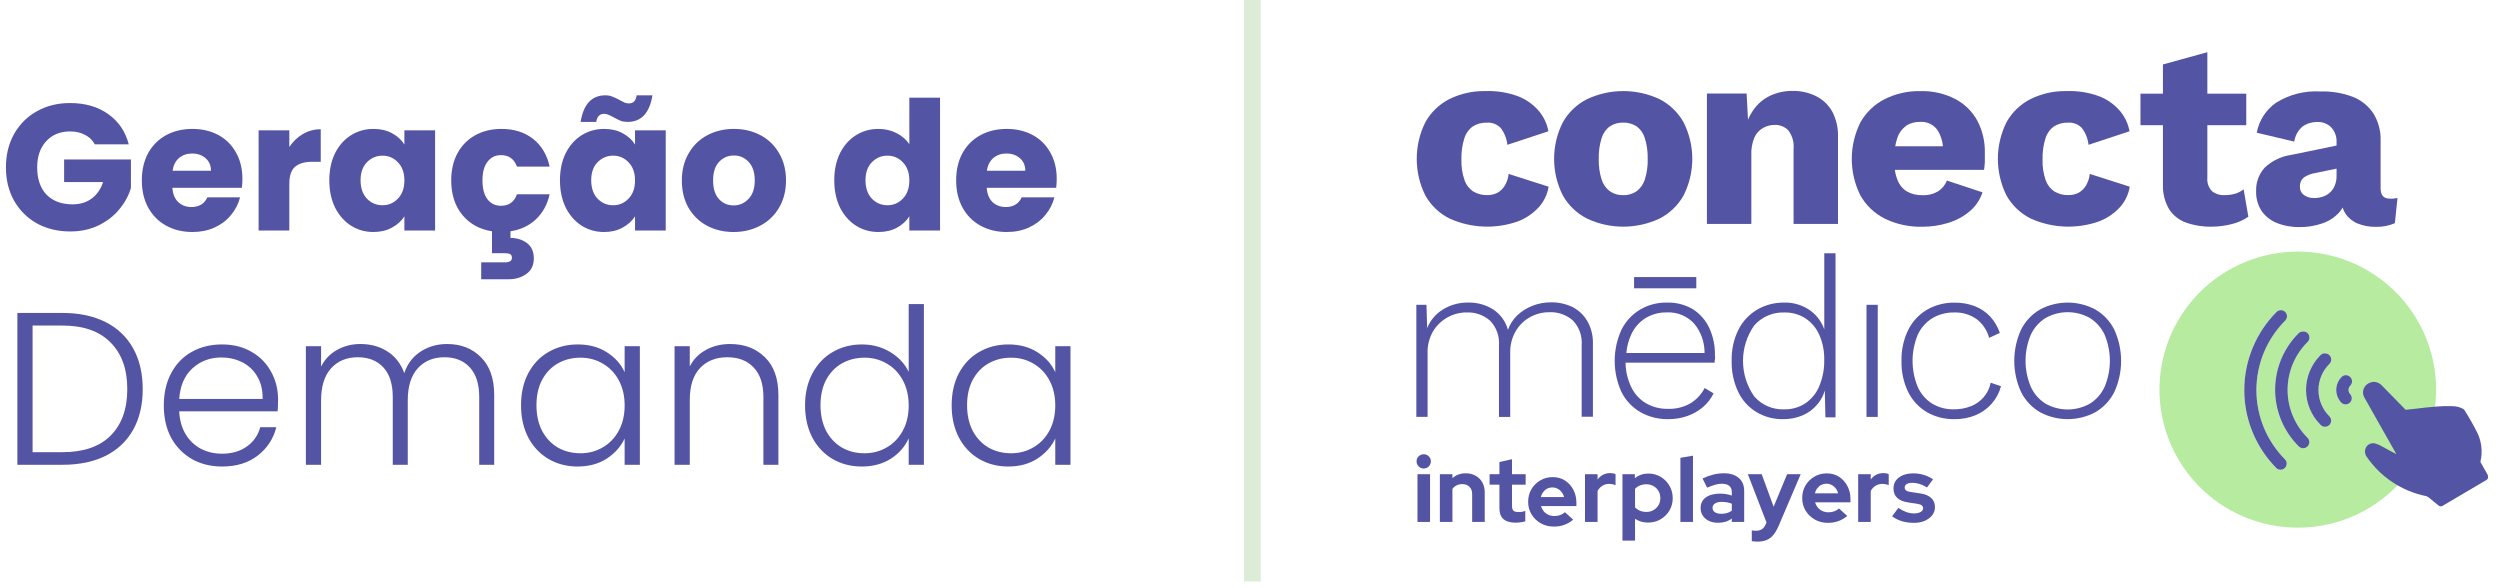 <svg xmlns="http://www.w3.org/2000/svg" width="187" height="44" viewBox="0 0 187 44" fill="none"><path d="M93.675 0C93.675 8.453 93.675 32.517 93.675 43.492" stroke="#DDECD7" stroke-width="1.255"></path><path d="M106.027 39.04V35.47H106.967V39.04H106.027ZM106.494 35.045C106.347 35.045 106.221 34.993 106.116 34.888C106.011 34.783 105.958 34.657 105.958 34.511C105.958 34.36 106.011 34.235 106.116 34.134C106.221 34.029 106.347 33.977 106.494 33.977C106.644 33.977 106.77 34.029 106.871 34.134C106.976 34.235 107.029 34.36 107.029 34.511C107.029 34.657 106.976 34.783 106.871 34.888C106.77 34.993 106.644 35.045 106.494 35.045Z" fill="#5454A4"></path><path d="M107.702 39.041V35.471H108.642V35.766C108.912 35.523 109.246 35.402 109.644 35.402C109.923 35.402 110.168 35.464 110.378 35.587C110.593 35.706 110.76 35.873 110.879 36.088C110.998 36.298 111.058 36.544 111.058 36.828V39.041H110.118V36.965C110.118 36.732 110.051 36.549 109.919 36.416C109.786 36.279 109.605 36.211 109.377 36.211C109.216 36.211 109.075 36.243 108.951 36.307C108.828 36.366 108.725 36.453 108.642 36.567V39.041H107.702Z" fill="#5454A4"></path><path d="M113.364 39.096C112.966 39.096 112.664 39.007 112.459 38.829C112.257 38.647 112.157 38.382 112.157 38.034V36.253H111.422V35.471H112.157V34.56L113.097 34.348V35.471H114.119V36.253H113.097V37.842C113.097 38.007 113.133 38.126 113.207 38.199C113.28 38.267 113.408 38.302 113.591 38.302C113.682 38.302 113.765 38.297 113.838 38.288C113.916 38.274 114 38.251 114.092 38.219V38.994C113.996 39.026 113.877 39.051 113.735 39.069C113.593 39.087 113.47 39.096 113.364 39.096Z" fill="#5454A4"></path><path d="M116.22 39.388C115.863 39.388 115.539 39.306 115.246 39.141C114.958 38.977 114.729 38.755 114.56 38.477C114.39 38.198 114.306 37.885 114.306 37.538C114.306 37.191 114.386 36.877 114.546 36.599C114.711 36.32 114.932 36.099 115.211 35.934C115.491 35.77 115.802 35.688 116.145 35.688C116.488 35.688 116.792 35.772 117.057 35.941C117.323 36.11 117.531 36.339 117.682 36.626C117.837 36.914 117.915 37.241 117.915 37.606V37.853H115.266C115.308 37.995 115.374 38.122 115.465 38.237C115.561 38.351 115.678 38.44 115.815 38.504C115.957 38.568 116.108 38.6 116.268 38.6C116.428 38.6 116.575 38.575 116.707 38.525C116.845 38.474 116.961 38.403 117.057 38.312L117.675 38.874C117.455 39.052 117.229 39.182 116.996 39.264C116.767 39.347 116.508 39.388 116.22 39.388ZM115.253 37.181H116.989C116.957 37.04 116.897 36.916 116.81 36.811C116.728 36.702 116.627 36.617 116.508 36.558C116.394 36.494 116.266 36.462 116.124 36.462C115.978 36.462 115.845 36.492 115.726 36.551C115.612 36.61 115.513 36.695 115.431 36.804C115.349 36.91 115.289 37.035 115.253 37.181Z" fill="#5454A4"></path><path d="M118.558 39.039V35.469H119.498V35.866C119.613 35.711 119.75 35.592 119.91 35.51C120.07 35.428 120.251 35.387 120.452 35.387C120.626 35.391 120.757 35.419 120.843 35.469V36.291C120.775 36.259 120.699 36.236 120.617 36.223C120.535 36.205 120.45 36.195 120.363 36.195C120.18 36.195 120.013 36.241 119.862 36.332C119.711 36.424 119.59 36.554 119.498 36.723V39.039H118.558Z" fill="#5454A4"></path><path d="M121.36 40.438V35.47H122.286V35.764C122.579 35.536 122.917 35.422 123.302 35.422C123.64 35.422 123.947 35.504 124.221 35.669C124.496 35.833 124.713 36.055 124.873 36.333C125.038 36.607 125.12 36.916 125.12 37.258C125.12 37.601 125.038 37.912 124.873 38.19C124.708 38.465 124.486 38.684 124.207 38.848C123.928 39.008 123.617 39.088 123.274 39.088C123.096 39.088 122.924 39.065 122.759 39.02C122.595 38.969 122.442 38.898 122.3 38.807V40.438H121.36ZM123.151 38.293C123.347 38.293 123.523 38.247 123.679 38.156C123.839 38.065 123.965 37.941 124.056 37.786C124.148 37.631 124.194 37.455 124.194 37.258C124.194 37.062 124.148 36.886 124.056 36.731C123.965 36.571 123.839 36.447 123.679 36.361C123.523 36.269 123.347 36.224 123.151 36.224C122.977 36.224 122.817 36.253 122.67 36.313C122.528 36.368 122.405 36.452 122.3 36.566V37.957C122.4 38.058 122.524 38.14 122.67 38.204C122.821 38.263 122.981 38.293 123.151 38.293Z" fill="#5454A4"></path><path d="M125.695 39.04V34.243L126.635 34.086V39.04H125.695Z" fill="#5454A4"></path><path d="M128.51 39.103C128.253 39.103 128.027 39.057 127.83 38.966C127.634 38.87 127.48 38.74 127.37 38.575C127.261 38.41 127.206 38.221 127.206 38.006C127.206 37.664 127.334 37.399 127.59 37.211C127.851 37.02 128.208 36.924 128.661 36.924C128.972 36.924 129.264 36.972 129.539 37.068V36.807C129.539 36.602 129.475 36.446 129.347 36.341C129.219 36.236 129.031 36.184 128.784 36.184C128.633 36.184 128.471 36.209 128.297 36.259C128.123 36.305 127.922 36.378 127.693 36.478L127.35 35.786C127.634 35.658 127.903 35.562 128.16 35.498C128.42 35.434 128.681 35.402 128.942 35.402C129.422 35.402 129.795 35.519 130.06 35.752C130.33 35.98 130.465 36.305 130.465 36.725V39.041H129.539V38.787C129.393 38.897 129.235 38.977 129.065 39.028C128.896 39.078 128.711 39.103 128.51 39.103ZM128.098 37.986C128.098 38.123 128.157 38.232 128.276 38.315C128.395 38.392 128.553 38.431 128.75 38.431C128.905 38.431 129.049 38.413 129.182 38.376C129.315 38.335 129.434 38.276 129.539 38.198V37.677C129.425 37.632 129.306 37.597 129.182 37.575C129.059 37.552 128.926 37.54 128.784 37.54C128.569 37.54 128.4 37.581 128.276 37.664C128.157 37.741 128.098 37.849 128.098 37.986Z" fill="#5454A4"></path><path d="M131.46 40.514C131.377 40.514 131.297 40.51 131.22 40.5C131.146 40.496 131.085 40.489 131.034 40.48V39.671C131.126 39.69 131.236 39.699 131.364 39.699C131.707 39.699 131.945 39.537 132.077 39.212L132.132 39.075L130.739 35.471H131.775L132.668 37.903L133.676 35.471H134.692L133.045 39.329C132.921 39.617 132.786 39.847 132.64 40.021C132.494 40.194 132.324 40.32 132.132 40.398C131.945 40.475 131.721 40.514 131.46 40.514Z" fill="#5454A4"></path><path d="M136.72 39.109C136.363 39.109 136.038 39.026 135.745 38.862C135.457 38.697 135.228 38.476 135.059 38.197C134.89 37.919 134.805 37.606 134.805 37.258C134.805 36.911 134.885 36.598 135.045 36.32C135.21 36.041 135.432 35.819 135.711 35.655C135.99 35.49 136.301 35.408 136.644 35.408C136.987 35.408 137.292 35.493 137.557 35.662C137.822 35.831 138.03 36.059 138.181 36.347C138.337 36.635 138.415 36.961 138.415 37.327V37.574H135.766C135.807 37.715 135.873 37.843 135.965 37.957C136.061 38.072 136.178 38.161 136.315 38.225C136.457 38.288 136.608 38.32 136.768 38.32C136.928 38.32 137.074 38.295 137.207 38.245C137.344 38.195 137.461 38.124 137.557 38.033L138.174 38.594C137.955 38.773 137.728 38.903 137.495 38.985C137.266 39.067 137.008 39.109 136.72 39.109ZM135.752 36.902H137.488C137.456 36.76 137.397 36.637 137.31 36.532C137.228 36.422 137.127 36.338 137.008 36.279C136.894 36.215 136.765 36.182 136.624 36.182C136.477 36.182 136.345 36.212 136.226 36.272C136.111 36.331 136.013 36.416 135.931 36.525C135.848 36.63 135.789 36.756 135.752 36.902Z" fill="#5454A4"></path><path d="M138.991 39.039V35.469H139.931V35.866C140.045 35.711 140.182 35.592 140.343 35.51C140.503 35.428 140.683 35.387 140.885 35.387C141.059 35.391 141.189 35.419 141.276 35.469V36.291C141.207 36.259 141.132 36.236 141.049 36.223C140.967 36.205 140.882 36.195 140.795 36.195C140.612 36.195 140.446 36.241 140.295 36.332C140.144 36.424 140.022 36.554 139.931 36.723V39.039H138.991Z" fill="#5454A4"></path><path d="M143.17 39.109C142.841 39.109 142.537 39.067 142.257 38.985C141.978 38.898 141.736 38.775 141.53 38.615L141.997 37.992C142.203 38.129 142.399 38.231 142.587 38.3C142.779 38.368 142.969 38.403 143.157 38.403C143.367 38.403 143.534 38.368 143.657 38.3C143.785 38.227 143.85 38.133 143.85 38.019C143.85 37.928 143.813 37.855 143.74 37.8C143.671 37.745 143.559 37.706 143.403 37.683L142.717 37.58C142.361 37.526 142.09 37.411 141.907 37.238C141.724 37.06 141.633 36.827 141.633 36.539C141.633 36.306 141.692 36.107 141.812 35.943C141.935 35.774 142.107 35.644 142.326 35.552C142.55 35.456 142.816 35.408 143.122 35.408C143.383 35.408 143.637 35.445 143.884 35.518C144.136 35.591 144.371 35.703 144.59 35.854L144.138 36.464C143.941 36.34 143.753 36.251 143.575 36.196C143.397 36.141 143.216 36.114 143.033 36.114C142.864 36.114 142.726 36.146 142.621 36.21C142.52 36.274 142.47 36.358 142.47 36.464C142.47 36.559 142.507 36.635 142.58 36.69C142.653 36.745 142.779 36.783 142.957 36.806L143.643 36.909C143.996 36.959 144.266 37.073 144.453 37.252C144.641 37.425 144.735 37.651 144.735 37.93C144.735 38.158 144.666 38.362 144.529 38.54C144.392 38.714 144.206 38.853 143.973 38.958C143.74 39.059 143.472 39.109 143.17 39.109Z" fill="#5454A4"></path><path d="M171.876 39.468C169.488 39.47 167.174 38.647 165.325 37.139C163.476 35.631 162.207 33.53 161.733 31.194C161.26 28.858 161.611 26.43 162.727 24.322C163.843 22.215 165.655 20.558 167.855 19.633C170.383 18.568 173.23 18.549 175.771 19.58C178.313 20.611 180.34 22.607 181.407 25.13C182.473 27.653 182.493 30.496 181.46 33.033C180.428 35.571 178.428 37.594 175.901 38.659C174.628 39.197 173.258 39.472 171.876 39.468ZM170.609 23.199C170.489 23.2 170.374 23.247 170.289 23.331C168.741 24.886 167.872 26.989 167.872 29.18C167.872 31.372 168.741 33.475 170.289 35.03C170.377 35.103 170.49 35.142 170.605 35.136C170.72 35.131 170.829 35.084 170.911 35.002C170.992 34.921 171.04 34.812 171.045 34.697C171.05 34.582 171.012 34.469 170.938 34.381C170.253 33.698 169.71 32.887 169.34 31.994C168.969 31.102 168.779 30.145 168.779 29.178C168.779 28.212 168.969 27.255 169.34 26.363C169.71 25.47 170.253 24.659 170.938 23.976C171.001 23.911 171.043 23.829 171.06 23.74C171.077 23.652 171.067 23.56 171.032 23.477C170.997 23.394 170.938 23.323 170.863 23.273C170.788 23.223 170.7 23.2 170.609 23.199ZM172.249 24.8C172.131 24.8 172.017 24.846 171.932 24.928C171.376 25.483 170.935 26.141 170.634 26.866C170.333 27.591 170.178 28.368 170.178 29.152C170.178 29.937 170.333 30.714 170.634 31.439C170.935 32.164 171.376 32.822 171.932 33.377C171.973 33.423 172.024 33.46 172.08 33.486C172.136 33.513 172.196 33.528 172.258 33.53C172.32 33.532 172.382 33.522 172.439 33.5C172.497 33.478 172.55 33.445 172.595 33.402C172.64 33.36 172.675 33.308 172.699 33.252C172.724 33.195 172.737 33.134 172.737 33.072C172.737 33.01 172.725 32.949 172.701 32.892C172.677 32.835 172.642 32.783 172.598 32.74C172.127 32.271 171.754 31.713 171.499 31.1C171.244 30.486 171.113 29.829 171.113 29.164C171.113 28.5 171.244 27.843 171.499 27.229C171.754 26.615 172.127 26.058 172.598 25.588C172.667 25.526 172.715 25.443 172.736 25.352C172.757 25.261 172.75 25.166 172.716 25.079C172.682 24.992 172.622 24.918 172.544 24.866C172.466 24.814 172.375 24.787 172.281 24.788L172.249 24.8ZM173.872 26.429C173.757 26.435 173.648 26.485 173.568 26.569C172.878 27.26 172.491 28.195 172.491 29.17C172.491 30.146 172.878 31.081 173.568 31.772C173.609 31.818 173.66 31.855 173.716 31.881C173.772 31.907 173.833 31.922 173.895 31.924C173.957 31.926 174.019 31.916 174.077 31.893C174.134 31.871 174.187 31.838 174.232 31.794C174.276 31.751 174.311 31.7 174.335 31.643C174.359 31.586 174.372 31.524 174.371 31.462C174.371 31.401 174.359 31.339 174.334 31.282C174.31 31.226 174.274 31.174 174.229 31.131C173.713 30.614 173.423 29.913 173.423 29.182C173.423 28.452 173.713 27.751 174.229 27.233C174.299 27.17 174.347 27.087 174.368 26.996C174.389 26.905 174.382 26.809 174.347 26.722C174.312 26.635 174.251 26.561 174.173 26.509C174.095 26.457 174.002 26.431 173.908 26.433L173.872 26.429ZM175.476 28.062C175.356 28.062 175.241 28.11 175.155 28.194C175.027 28.322 174.925 28.474 174.856 28.641C174.786 28.808 174.75 28.987 174.75 29.168C174.75 29.349 174.786 29.529 174.856 29.696C174.925 29.863 175.027 30.015 175.155 30.143C175.244 30.217 175.356 30.255 175.471 30.25C175.587 30.245 175.696 30.197 175.777 30.116C175.858 30.034 175.907 29.925 175.912 29.81C175.917 29.695 175.878 29.583 175.805 29.495C175.762 29.452 175.727 29.402 175.704 29.346C175.681 29.29 175.669 29.231 175.669 29.17C175.669 29.11 175.681 29.05 175.704 28.995C175.727 28.939 175.762 28.889 175.805 28.846C175.867 28.781 175.91 28.7 175.926 28.611C175.943 28.522 175.934 28.431 175.898 28.348C175.863 28.265 175.805 28.194 175.73 28.143C175.654 28.093 175.566 28.062 175.476 28.062Z" fill="#B6EBA0"></path><path d="M170.61 23.199C170.489 23.2 170.374 23.247 170.289 23.331C168.741 24.886 167.872 26.989 167.872 29.18C167.872 31.372 168.741 33.475 170.289 35.03C170.377 35.103 170.49 35.142 170.605 35.136C170.72 35.131 170.829 35.084 170.911 35.002C170.992 34.921 171.04 34.812 171.045 34.697C171.05 34.582 171.012 34.469 170.938 34.381C170.254 33.698 169.71 32.887 169.34 31.994C168.97 31.102 168.779 30.145 168.779 29.178C168.779 28.212 168.97 27.255 169.34 26.363C169.71 25.47 170.254 24.659 170.938 23.976C171.001 23.911 171.043 23.829 171.06 23.74C171.077 23.652 171.067 23.56 171.032 23.477C170.997 23.394 170.938 23.323 170.863 23.273C170.788 23.223 170.7 23.2 170.61 23.199Z" fill="#5454A4"></path><path d="M172.249 24.799C172.131 24.799 172.017 24.845 171.932 24.927C171.376 25.482 170.935 26.14 170.634 26.865C170.334 27.59 170.178 28.367 170.178 29.151C170.178 29.936 170.334 30.713 170.634 31.438C170.935 32.163 171.376 32.821 171.932 33.376C171.974 33.422 172.024 33.459 172.08 33.485C172.136 33.512 172.196 33.527 172.258 33.529C172.32 33.531 172.382 33.521 172.439 33.499C172.497 33.477 172.55 33.444 172.595 33.401C172.64 33.359 172.675 33.307 172.7 33.251C172.724 33.194 172.737 33.133 172.737 33.071C172.737 33.009 172.725 32.948 172.701 32.891C172.677 32.834 172.642 32.782 172.598 32.739C172.127 32.27 171.754 31.713 171.499 31.099C171.244 30.485 171.113 29.828 171.113 29.163C171.113 28.499 171.244 27.842 171.499 27.228C171.754 26.614 172.127 26.057 172.598 25.588C172.667 25.525 172.715 25.442 172.736 25.351C172.757 25.26 172.751 25.165 172.716 25.078C172.682 24.991 172.622 24.917 172.544 24.865C172.466 24.813 172.375 24.786 172.281 24.787L172.249 24.799Z" fill="#5454A4"></path><path d="M173.873 26.428C173.757 26.434 173.648 26.484 173.568 26.568C172.878 27.259 172.491 28.194 172.491 29.169C172.491 30.144 172.878 31.08 173.568 31.771C173.609 31.817 173.66 31.854 173.716 31.88C173.772 31.906 173.833 31.921 173.895 31.923C173.957 31.925 174.019 31.915 174.077 31.892C174.134 31.87 174.187 31.836 174.232 31.793C174.276 31.75 174.311 31.699 174.335 31.642C174.36 31.584 174.372 31.523 174.372 31.461C174.372 31.399 174.359 31.338 174.334 31.281C174.31 31.224 174.274 31.173 174.229 31.13C173.713 30.613 173.423 29.912 173.423 29.181C173.423 28.451 173.713 27.75 174.229 27.232C174.299 27.169 174.347 27.086 174.368 26.995C174.389 26.904 174.382 26.808 174.347 26.721C174.312 26.634 174.251 26.56 174.173 26.508C174.095 26.456 174.003 26.43 173.908 26.432L173.873 26.428Z" fill="#5454A4"></path><path d="M175.476 28.061C175.356 28.061 175.241 28.108 175.155 28.193C175.027 28.32 174.925 28.472 174.856 28.64C174.786 28.807 174.75 28.986 174.75 29.167C174.75 29.348 174.786 29.527 174.856 29.695C174.925 29.862 175.027 30.014 175.155 30.142C175.244 30.215 175.356 30.254 175.472 30.248C175.587 30.244 175.696 30.195 175.777 30.114C175.858 30.033 175.907 29.924 175.912 29.809C175.917 29.694 175.878 29.581 175.805 29.493C175.762 29.451 175.728 29.4 175.704 29.345C175.681 29.289 175.669 29.229 175.669 29.169C175.669 29.109 175.681 29.049 175.704 28.994C175.728 28.938 175.762 28.887 175.805 28.845C175.867 28.78 175.91 28.698 175.926 28.61C175.943 28.521 175.934 28.43 175.898 28.346C175.863 28.263 175.805 28.192 175.73 28.142C175.654 28.092 175.566 28.061 175.476 28.061Z" fill="#5454A4"></path><path d="M186.098 35.552L185.533 34.548C185.737 33.717 185.603 32.839 185.16 32.106V32.083C185.12 32.01 184.992 31.774 184.848 31.522C184.703 31.27 184.495 30.91 184.339 30.674C184.322 30.646 184.3 30.622 184.275 30.602C184.014 30.451 183.717 30.375 183.417 30.381C183.025 30.365 182.633 30.375 182.242 30.41C181.741 30.446 181.212 30.51 180.743 30.566L179.941 30.654L178.177 28.849C178.101 28.762 178.007 28.691 177.902 28.642C177.797 28.592 177.684 28.564 177.568 28.561C177.397 28.569 177.232 28.625 177.091 28.721C176.927 28.83 176.812 28.999 176.77 29.192C176.728 29.384 176.763 29.586 176.866 29.753L179.232 33.94V33.964L178.185 33.399C178.025 33.305 177.854 33.229 177.676 33.175C177.594 33.151 177.507 33.145 177.422 33.158C177.337 33.17 177.255 33.2 177.183 33.246C177.11 33.293 177.049 33.354 177.002 33.426C176.955 33.497 176.924 33.578 176.91 33.663C176.884 33.811 176.91 33.964 176.982 34.096C177.501 34.873 178.168 35.539 178.945 36.058C179.723 36.577 180.595 36.937 181.512 37.117L181.665 37.209L182.414 37.822C182.459 37.858 182.513 37.878 182.571 37.878C182.61 37.877 182.648 37.868 182.683 37.849L182.723 37.825L185.982 35.904C186.011 35.889 186.036 35.867 186.057 35.842C186.077 35.816 186.092 35.786 186.101 35.755C186.11 35.723 186.113 35.69 186.109 35.657C186.105 35.624 186.094 35.593 186.078 35.564L186.098 35.552Z" fill="#5454A4"></path><path d="M112.565 13.873C112.434 14.094 112.249 14.279 112.027 14.409C111.781 14.539 111.504 14.603 111.226 14.593C110.87 14.602 110.518 14.51 110.211 14.329C109.901 14.125 109.667 13.824 109.546 13.473C109.374 12.975 109.295 12.45 109.314 11.924C109.299 11.393 109.372 10.863 109.53 10.355C109.638 9.995 109.86 9.681 110.163 9.459C110.475 9.261 110.84 9.162 111.21 9.175C111.403 9.16 111.597 9.188 111.778 9.257C111.959 9.326 112.122 9.435 112.256 9.575C112.532 9.941 112.704 10.376 112.753 10.831L115.82 9.819C115.721 9.27 115.482 8.756 115.126 8.326C114.712 7.833 114.182 7.451 113.583 7.213C112.793 6.917 111.952 6.781 111.109 6.813C110.18 6.794 109.259 6.997 108.424 7.406C107.66 7.791 107.03 8.396 106.616 9.143C106.192 9.994 105.972 10.931 105.972 11.882C105.972 12.832 106.192 13.77 106.616 14.621C107.037 15.373 107.677 15.979 108.452 16.358C110.056 17.073 111.874 17.146 113.531 16.562C114.131 16.336 114.669 15.971 115.102 15.498C115.49 15.069 115.745 14.536 115.836 13.965L112.845 13.009C112.817 13.314 112.721 13.609 112.565 13.873Z" fill="#5454A4"></path><path d="M124.113 7.407C123.27 7.015 122.351 6.812 121.421 6.812C120.491 6.812 119.573 7.015 118.73 7.407C117.96 7.791 117.323 8.396 116.902 9.144C116.471 9.993 116.247 10.932 116.247 11.883C116.247 12.835 116.471 13.774 116.902 14.623C117.324 15.37 117.961 15.975 118.73 16.36C119.573 16.751 120.491 16.954 121.421 16.954C122.351 16.954 123.27 16.751 124.113 16.36C124.877 15.973 125.509 15.369 125.929 14.623C126.36 13.774 126.584 12.835 126.584 11.883C126.584 10.932 126.36 9.993 125.929 9.144C125.51 8.398 124.878 7.793 124.113 7.407ZM123.031 13.434C122.92 13.786 122.702 14.094 122.405 14.315C122.11 14.51 121.761 14.609 121.407 14.599C121.06 14.607 120.718 14.508 120.429 14.315C120.132 14.095 119.913 13.787 119.804 13.434C119.644 12.934 119.571 12.41 119.587 11.885C119.572 11.357 119.645 10.829 119.804 10.325C119.91 9.971 120.13 9.661 120.429 9.444C120.72 9.257 121.061 9.162 121.407 9.172C121.76 9.161 122.108 9.256 122.405 9.444C122.705 9.662 122.924 9.971 123.031 10.325C123.189 10.829 123.262 11.357 123.247 11.885C123.265 12.41 123.189 12.934 123.031 13.434Z" fill="#5454A4"></path><path d="M135.862 7.202C135.314 6.927 134.708 6.79 134.095 6.801C133.511 6.792 132.932 6.915 132.403 7.162C131.901 7.402 131.469 7.769 131.152 8.226C130.992 8.453 130.857 8.698 130.751 8.955L130.647 6.998H127.677V16.751H131V11.588C130.98 11.14 131.059 10.693 131.232 10.279C131.366 9.98 131.593 9.73 131.878 9.567C132.148 9.419 132.451 9.342 132.76 9.343C132.945 9.338 133.129 9.371 133.3 9.439C133.472 9.508 133.628 9.612 133.758 9.743C134.067 10.143 134.21 10.646 134.159 11.148V16.751H137.482V10.259C137.507 9.595 137.359 8.936 137.053 8.346C136.777 7.856 136.363 7.458 135.862 7.202Z" fill="#5454A4"></path><path d="M146.257 7.407C145.446 6.991 144.543 6.787 143.631 6.815C142.707 6.797 141.792 7.005 140.966 7.419C140.205 7.808 139.576 8.412 139.158 9.156C138.734 10.005 138.513 10.94 138.513 11.888C138.513 12.836 138.734 13.771 139.158 14.619C139.581 15.367 140.217 15.971 140.986 16.356C141.859 16.778 142.821 16.986 143.792 16.96C144.451 16.963 145.107 16.864 145.736 16.668C146.324 16.491 146.87 16.195 147.339 15.8C147.782 15.427 148.111 14.937 148.289 14.387L145.632 13.507C145.5 13.833 145.272 14.112 144.978 14.307C144.621 14.518 144.21 14.62 143.796 14.599C143.401 14.611 143.01 14.52 142.661 14.335C142.331 14.139 142.077 13.837 141.94 13.479C141.839 13.231 141.77 12.971 141.735 12.706H148.406C148.436 12.513 148.456 12.318 148.466 12.122C148.466 11.887 148.466 11.654 148.466 11.421C148.484 10.586 148.29 9.76 147.901 9.02C147.523 8.334 146.951 7.773 146.257 7.407ZM142.565 9.408C142.883 9.206 143.255 9.105 143.631 9.116C143.884 9.099 144.136 9.148 144.363 9.257C144.591 9.367 144.786 9.533 144.93 9.741C145.159 10.103 145.297 10.514 145.331 10.941H141.763C141.796 10.736 141.847 10.534 141.916 10.337C142.029 9.972 142.256 9.654 142.565 9.428V9.408Z" fill="#5454A4"></path><path d="M156.034 13.873C155.903 14.094 155.718 14.279 155.497 14.409C155.25 14.539 154.974 14.603 154.695 14.593C154.339 14.602 153.988 14.51 153.681 14.329C153.371 14.125 153.137 13.824 153.015 13.473C152.843 12.975 152.765 12.45 152.783 11.924C152.768 11.393 152.841 10.863 153 10.355C153.107 9.995 153.329 9.681 153.633 9.459C153.945 9.261 154.31 9.162 154.679 9.175C154.872 9.16 155.066 9.188 155.247 9.257C155.428 9.326 155.592 9.435 155.725 9.575C156.001 9.941 156.173 10.376 156.222 10.831L159.289 9.819C159.19 9.27 158.951 8.756 158.596 8.326C158.181 7.833 157.651 7.451 157.052 7.213C156.263 6.917 155.422 6.781 154.579 6.813C153.649 6.794 152.728 6.997 151.893 7.406C151.13 7.791 150.5 8.396 150.085 9.143C149.662 9.994 149.441 10.931 149.441 11.882C149.441 12.832 149.662 13.77 150.085 14.621C150.506 15.373 151.147 15.979 151.921 16.358C153.525 17.073 155.343 17.146 157 16.562C157.6 16.336 158.139 15.971 158.571 15.498C158.959 15.069 159.214 14.536 159.305 13.965L156.315 13.009C156.286 13.314 156.19 13.609 156.034 13.873Z" fill="#5454A4"></path><path d="M167.203 14.486C166.942 14.562 166.672 14.598 166.401 14.594C166.058 14.615 165.719 14.508 165.451 14.294C165.326 14.16 165.23 14.002 165.172 13.828C165.113 13.655 165.092 13.471 165.11 13.289V9.367H168.02V7.006H165.11V3.904L161.787 4.821V7.006H160.107V9.367H161.787V13.834C161.769 14.469 161.929 15.097 162.248 15.647C162.545 16.106 162.984 16.456 163.499 16.643C164.116 16.864 164.767 16.97 165.423 16.955C165.937 16.955 166.449 16.889 166.946 16.759C167.386 16.653 167.803 16.467 168.177 16.211L167.824 14.162C167.638 14.306 167.427 14.416 167.203 14.486Z" fill="#5454A4"></path><path d="M178.755 14.858C178.298 14.858 178.07 14.605 178.07 14.098V10.528C178.094 9.811 177.906 9.103 177.533 8.491C177.16 7.925 176.62 7.489 175.989 7.242C175.213 6.95 174.386 6.814 173.556 6.842C172.395 6.773 171.24 7.067 170.253 7.682C169.492 8.21 168.971 9.017 168.806 9.927L171.612 10.592C171.672 10.145 171.898 9.738 172.245 9.451C172.57 9.23 172.955 9.117 173.348 9.127C173.537 9.118 173.727 9.149 173.904 9.218C174.081 9.287 174.241 9.392 174.374 9.527C174.645 9.82 174.79 10.209 174.775 10.608V10.888L171.396 11.584C170.642 11.687 169.941 12.025 169.391 12.549C168.963 13.027 168.736 13.652 168.758 14.294C168.74 14.814 168.879 15.327 169.159 15.767C169.441 16.176 169.838 16.492 170.301 16.675C170.854 16.894 171.446 17 172.041 16.987C172.603 16.989 173.161 16.897 173.692 16.715C174.189 16.553 174.635 16.263 174.983 15.875C175.077 15.768 175.159 15.651 175.228 15.526C175.279 15.688 175.351 15.841 175.444 15.983C175.669 16.316 175.989 16.574 176.362 16.723C176.791 16.893 177.248 16.976 177.709 16.967C178.199 16.982 178.686 16.889 179.136 16.695L179.333 14.802C179.145 14.852 178.95 14.871 178.755 14.858ZM174.634 13.902C174.55 14.099 174.423 14.276 174.262 14.418C174.105 14.553 173.922 14.655 173.724 14.718C173.52 14.783 173.306 14.815 173.091 14.814C172.828 14.821 172.568 14.745 172.35 14.598C172.246 14.527 172.163 14.43 172.109 14.317C172.054 14.204 172.029 14.079 172.037 13.954C172.028 13.827 172.049 13.7 172.098 13.583C172.147 13.466 172.224 13.363 172.321 13.281C172.581 13.102 172.879 12.986 173.191 12.941L174.775 12.613V13.157C174.779 13.41 174.731 13.66 174.634 13.894V13.902Z" fill="#5454A4"></path><path d="M117.607 22.958C117.106 22.722 116.557 22.604 116.003 22.614C115.539 22.613 115.078 22.699 114.644 22.866C114.22 23.026 113.832 23.268 113.502 23.578C113.181 23.881 112.938 24.257 112.796 24.675C112.628 24.05 112.237 23.509 111.698 23.15C111.134 22.795 110.477 22.614 109.81 22.63C109.156 22.622 108.514 22.797 107.954 23.134C107.408 23.458 106.986 23.954 106.751 24.543L106.699 22.798H105.942V31.183H106.783V26.44C106.761 25.865 106.9 25.295 107.184 24.795C107.445 24.36 107.814 24 108.256 23.75C108.698 23.5 109.198 23.369 109.706 23.37C110.345 23.343 110.971 23.562 111.454 23.983C111.69 24.227 111.872 24.518 111.987 24.837C112.103 25.157 112.149 25.497 112.123 25.836V31.186H112.965V26.356C112.955 25.806 113.094 25.265 113.366 24.787C113.618 24.345 113.987 23.979 114.432 23.73C114.877 23.48 115.38 23.351 115.891 23.354C116.534 23.324 117.163 23.543 117.647 23.967C117.882 24.211 118.062 24.503 118.176 24.822C118.29 25.142 118.335 25.482 118.308 25.82V31.17H119.15V25.735C119.173 25.128 119.024 24.526 118.721 23.999C118.458 23.552 118.071 23.19 117.607 22.958Z" fill="#5454A4"></path><path d="M136.46 24.646C136.268 24.092 135.915 23.607 135.446 23.254C134.866 22.828 134.16 22.61 133.441 22.633C132.747 22.625 132.064 22.802 131.461 23.146C130.859 23.496 130.369 24.011 130.05 24.63C129.683 25.364 129.504 26.176 129.529 26.996C129.508 27.803 129.678 28.604 130.026 29.333C130.328 29.955 130.804 30.477 131.397 30.834C131.992 31.183 132.671 31.363 133.361 31.354C133.866 31.362 134.367 31.265 134.832 31.07C135.278 30.879 135.67 30.582 135.975 30.205C136.212 29.912 136.389 29.575 136.496 29.213L136.54 31.214H137.298V18.943H136.456V24.646H136.46ZM136.083 28.889C135.864 29.409 135.499 29.855 135.033 30.173C134.568 30.475 134.023 30.63 133.469 30.618C133.044 30.637 132.62 30.56 132.229 30.391C131.838 30.223 131.49 29.968 131.213 29.645C130.669 28.868 130.377 27.943 130.377 26.996C130.377 26.048 130.669 25.123 131.213 24.346C131.496 24.023 131.848 23.768 132.244 23.6C132.639 23.431 133.068 23.354 133.498 23.374C134.04 23.363 134.574 23.512 135.033 23.802C135.489 24.103 135.851 24.528 136.075 25.027C136.34 25.625 136.469 26.274 136.452 26.928C136.467 27.599 136.34 28.266 136.079 28.885L136.083 28.889Z" fill="#5454A4"></path><path d="M140.456 22.801H139.614V31.185H140.456V22.801Z" fill="#5454A4"></path><path d="M148.393 29.693C148.136 29.998 147.807 30.235 147.435 30.381C147.025 30.543 146.588 30.623 146.148 30.617C145.576 30.632 145.012 30.483 144.521 30.189C144.047 29.888 143.674 29.453 143.446 28.941C142.932 27.692 142.932 26.291 143.446 25.043C143.678 24.53 144.058 24.098 144.537 23.802C145.029 23.511 145.593 23.363 146.164 23.374C146.766 23.349 147.359 23.524 147.852 23.87C148.309 24.221 148.638 24.714 148.786 25.271L149.588 24.902C149.436 24.448 149.19 24.031 148.866 23.678C148.548 23.339 148.157 23.075 147.724 22.905C147.236 22.72 146.718 22.629 146.196 22.637C145.482 22.626 144.778 22.806 144.156 23.157C143.549 23.51 143.059 24.032 142.745 24.658C142.387 25.384 142.211 26.186 142.232 26.996C142.211 27.804 142.384 28.605 142.737 29.333C143.047 29.959 143.535 30.481 144.14 30.834C144.761 31.186 145.466 31.365 146.18 31.354C146.721 31.363 147.258 31.263 147.76 31.062C148.225 30.873 148.641 30.578 148.973 30.202C149.306 29.826 149.546 29.377 149.676 28.893L148.902 28.625C148.828 29.019 148.653 29.387 148.393 29.693Z" fill="#5454A4"></path><path d="M158.147 24.653C157.831 24.027 157.341 23.506 156.735 23.152C156.098 22.811 155.386 22.633 154.663 22.633C153.94 22.633 153.228 22.811 152.591 23.152C151.984 23.505 151.494 24.026 151.179 24.653C150.842 25.387 150.667 26.185 150.667 26.992C150.667 27.8 150.842 28.598 151.179 29.331C151.495 29.957 151.985 30.478 152.591 30.832C153.228 31.173 153.94 31.351 154.663 31.351C155.386 31.351 156.098 31.173 156.735 30.832C157.341 30.478 157.831 29.957 158.147 29.331C158.484 28.598 158.659 27.8 158.659 26.992C158.659 26.185 158.484 25.387 158.147 24.653ZM157.425 28.935C157.189 29.452 156.807 29.889 156.326 30.192C155.82 30.478 155.247 30.628 154.665 30.628C154.083 30.628 153.51 30.478 153.003 30.192C152.523 29.889 152.141 29.452 151.905 28.935C151.645 28.318 151.511 27.655 151.511 26.986C151.511 26.317 151.645 25.654 151.905 25.037C152.143 24.524 152.524 24.09 153.003 23.788C153.51 23.503 154.083 23.352 154.665 23.352C155.247 23.352 155.82 23.503 156.326 23.788C156.806 24.09 157.188 24.523 157.425 25.037C157.685 25.654 157.819 26.317 157.819 26.986C157.819 27.655 157.685 28.318 157.425 28.935Z" fill="#5454A4"></path><path d="M126.639 23.137C126.05 22.787 125.374 22.613 124.69 22.632C123.987 22.619 123.294 22.799 122.686 23.153C122.088 23.51 121.604 24.031 121.291 24.653C120.953 25.387 120.779 26.185 120.779 26.993C120.779 27.8 120.953 28.598 121.291 29.332C121.607 29.96 122.101 30.481 122.71 30.833C123.34 31.186 124.052 31.365 124.775 31.353C125.266 31.358 125.754 31.278 126.218 31.117C126.641 30.969 127.033 30.745 127.376 30.456C127.711 30.171 127.984 29.819 128.178 29.424L127.508 29.024C127.262 29.502 126.888 29.903 126.426 30.18C125.916 30.464 125.338 30.603 124.755 30.581C124.174 30.593 123.601 30.445 123.099 30.152C122.613 29.856 122.228 29.421 121.993 28.904C121.735 28.346 121.598 27.741 121.592 27.127H128.254C128.254 27.051 128.254 26.963 128.278 26.867C128.302 26.771 128.278 26.674 128.278 26.574C128.293 25.86 128.143 25.153 127.841 24.505C127.575 23.947 127.159 23.473 126.639 23.137ZM123.079 23.797C123.562 23.505 124.118 23.356 124.682 23.369C125.067 23.349 125.452 23.416 125.808 23.564C126.164 23.713 126.482 23.938 126.739 24.225C127.24 24.839 127.51 25.61 127.5 26.402H121.652C121.691 25.929 121.812 25.466 122.009 25.034C122.237 24.526 122.609 24.096 123.079 23.797Z" fill="#5454A4"></path><path d="M126.883 20.725H122.229V21.565H126.883V20.725Z" fill="#5454A4"></path><path d="M7.093 10.798C6.923 10.484 6.677 10.247 6.354 10.086C6.041 9.916 5.669 9.831 5.239 9.831C4.496 9.831 3.9 10.077 3.452 10.569C3.005 11.053 2.781 11.702 2.781 12.517C2.781 13.386 3.014 14.067 3.479 14.559C3.954 15.043 4.603 15.285 5.427 15.285C5.991 15.285 6.466 15.142 6.851 14.855C7.245 14.568 7.532 14.156 7.711 13.619H4.796V11.926H9.793V14.062C9.623 14.636 9.332 15.168 8.92 15.661C8.517 16.154 8.002 16.552 7.375 16.857C6.748 17.161 6.041 17.313 5.253 17.313C4.321 17.313 3.488 17.112 2.754 16.709C2.029 16.297 1.46 15.728 1.048 15.003C0.645 14.277 0.443 13.449 0.443 12.517C0.443 11.586 0.645 10.758 1.048 10.032C1.46 9.298 2.029 8.729 2.754 8.326C3.479 7.914 4.308 7.708 5.239 7.708C6.368 7.708 7.317 7.981 8.087 8.528C8.866 9.074 9.381 9.831 9.632 10.798H7.093ZM18.132 13.377C18.132 13.592 18.119 13.816 18.092 14.049H12.893C12.928 14.514 13.076 14.873 13.336 15.123C13.605 15.365 13.932 15.486 14.317 15.486C14.89 15.486 15.288 15.245 15.512 14.761H17.957C17.832 15.253 17.604 15.697 17.272 16.091C16.95 16.485 16.542 16.794 16.05 17.018C15.557 17.242 15.006 17.354 14.397 17.354C13.663 17.354 13.009 17.197 12.436 16.883C11.863 16.57 11.415 16.122 11.093 15.54C10.77 14.958 10.609 14.277 10.609 13.498C10.609 12.719 10.766 12.038 11.079 11.456C11.402 10.874 11.849 10.426 12.422 10.113C12.996 9.799 13.654 9.643 14.397 9.643C15.123 9.643 15.768 9.795 16.332 10.099C16.896 10.404 17.335 10.838 17.648 11.402C17.971 11.967 18.132 12.625 18.132 13.377ZM15.781 12.773C15.781 12.379 15.647 12.065 15.378 11.832C15.109 11.599 14.773 11.483 14.37 11.483C13.985 11.483 13.658 11.595 13.39 11.819C13.13 12.043 12.969 12.361 12.906 12.773H15.781ZM21.641 10.999C21.91 10.587 22.245 10.265 22.648 10.032C23.052 9.79 23.499 9.669 23.992 9.669V12.101H23.36C22.787 12.101 22.357 12.226 22.071 12.477C21.784 12.719 21.641 13.149 21.641 13.767V17.246H19.344V9.75H21.641V10.999ZM24.633 13.485C24.633 12.714 24.776 12.038 25.063 11.456C25.359 10.874 25.757 10.426 26.259 10.113C26.76 9.799 27.32 9.643 27.938 9.643C28.466 9.643 28.927 9.75 29.322 9.965C29.725 10.18 30.034 10.462 30.248 10.811V9.75H32.546V17.246H30.248V16.185C30.025 16.534 29.711 16.816 29.308 17.031C28.914 17.246 28.453 17.354 27.924 17.354C27.315 17.354 26.76 17.197 26.259 16.883C25.757 16.561 25.359 16.109 25.063 15.527C24.776 14.935 24.633 14.255 24.633 13.485ZM30.248 13.498C30.248 12.925 30.087 12.473 29.765 12.141C29.451 11.81 29.066 11.644 28.61 11.644C28.153 11.644 27.763 11.81 27.441 12.141C27.127 12.464 26.971 12.911 26.971 13.485C26.971 14.058 27.127 14.514 27.441 14.855C27.763 15.186 28.153 15.352 28.61 15.352C29.066 15.352 29.451 15.186 29.765 14.855C30.087 14.524 30.248 14.071 30.248 13.498ZM37.472 15.392C38.063 15.392 38.462 15.106 38.668 14.533H41.113C40.942 15.294 40.602 15.916 40.092 16.4C39.581 16.883 38.945 17.183 38.184 17.3V17.797C38.65 17.797 39.057 17.922 39.407 18.173C39.756 18.433 39.93 18.818 39.93 19.328C39.93 19.839 39.747 20.224 39.38 20.484C39.012 20.752 38.574 20.887 38.063 20.887H35.994V19.624H37.754C37.933 19.624 38.068 19.597 38.157 19.543C38.247 19.489 38.291 19.4 38.291 19.275C38.291 19.149 38.247 19.06 38.157 19.006C38.068 18.961 37.933 18.939 37.754 18.939H36.8V17.3C35.878 17.157 35.139 16.749 34.584 16.077C34.029 15.397 33.751 14.537 33.751 13.498C33.751 12.719 33.908 12.038 34.221 11.456C34.543 10.874 34.987 10.426 35.551 10.113C36.124 9.799 36.778 9.643 37.512 9.643C38.453 9.643 39.236 9.889 39.863 10.381C40.499 10.874 40.916 11.568 41.113 12.464H38.668C38.462 11.89 38.063 11.604 37.472 11.604C37.051 11.604 36.715 11.77 36.465 12.101C36.214 12.423 36.088 12.889 36.088 13.498C36.088 14.107 36.214 14.577 36.465 14.909C36.715 15.231 37.051 15.392 37.472 15.392ZM41.885 13.485C41.885 12.714 42.028 12.038 42.315 11.456C42.61 10.874 43.009 10.426 43.51 10.113C44.012 9.799 44.571 9.643 45.189 9.643C45.718 9.643 46.179 9.75 46.573 9.965C46.976 10.18 47.285 10.462 47.5 10.811V9.75H49.797V17.246H47.5V16.185C47.276 16.534 46.963 16.816 46.56 17.031C46.166 17.246 45.704 17.354 45.176 17.354C44.567 17.354 44.012 17.197 43.51 16.883C43.009 16.561 42.61 16.109 42.315 15.527C42.028 14.935 41.885 14.255 41.885 13.485ZM47.5 13.498C47.5 12.925 47.339 12.473 47.016 12.141C46.703 11.81 46.318 11.644 45.861 11.644C45.404 11.644 45.015 11.81 44.692 12.141C44.379 12.464 44.222 12.911 44.222 13.485C44.222 14.058 44.379 14.514 44.692 14.855C45.015 15.186 45.404 15.352 45.861 15.352C46.318 15.352 46.703 15.186 47.016 14.855C47.339 14.524 47.5 14.071 47.5 13.498ZM43.429 9.119C43.644 7.793 44.262 7.13 45.283 7.13C45.48 7.13 45.651 7.162 45.794 7.224C45.946 7.278 46.13 7.363 46.345 7.48C46.506 7.569 46.636 7.636 46.734 7.681C46.833 7.717 46.936 7.735 47.043 7.735C47.374 7.735 47.567 7.533 47.621 7.13H48.803C48.588 8.456 47.97 9.119 46.949 9.119C46.752 9.119 46.578 9.092 46.425 9.038C46.282 8.975 46.103 8.886 45.888 8.769C45.727 8.68 45.597 8.617 45.498 8.581C45.4 8.536 45.297 8.514 45.189 8.514C44.858 8.514 44.661 8.716 44.598 9.119H43.429ZM54.871 17.354C54.137 17.354 53.474 17.197 52.883 16.883C52.301 16.57 51.84 16.122 51.499 15.54C51.168 14.958 51.002 14.277 51.002 13.498C51.002 12.728 51.172 12.052 51.513 11.47C51.853 10.879 52.319 10.426 52.91 10.113C53.501 9.799 54.164 9.643 54.898 9.643C55.633 9.643 56.295 9.799 56.886 10.113C57.477 10.426 57.943 10.879 58.283 11.47C58.624 12.052 58.794 12.728 58.794 13.498C58.794 14.268 58.619 14.949 58.27 15.54C57.93 16.122 57.459 16.57 56.859 16.883C56.268 17.197 55.606 17.354 54.871 17.354ZM54.871 15.365C55.31 15.365 55.682 15.204 55.986 14.882C56.3 14.559 56.456 14.098 56.456 13.498C56.456 12.898 56.304 12.437 56 12.114C55.704 11.792 55.337 11.631 54.898 11.631C54.45 11.631 54.079 11.792 53.783 12.114C53.487 12.428 53.34 12.889 53.34 13.498C53.34 14.098 53.483 14.559 53.77 14.882C54.065 15.204 54.432 15.365 54.871 15.365ZM62.403 13.485C62.403 12.714 62.546 12.038 62.833 11.456C63.128 10.874 63.527 10.426 64.028 10.113C64.53 9.799 65.089 9.643 65.707 9.643C66.2 9.643 66.648 9.746 67.051 9.952C67.463 10.158 67.785 10.435 68.018 10.784V7.305H70.315V17.246H68.018V16.171C67.803 16.53 67.494 16.816 67.091 17.031C66.697 17.246 66.236 17.354 65.707 17.354C65.089 17.354 64.53 17.197 64.028 16.883C63.527 16.561 63.128 16.109 62.833 15.527C62.546 14.935 62.403 14.255 62.403 13.485ZM68.018 13.498C68.018 12.925 67.857 12.473 67.534 12.141C67.221 11.81 66.836 11.644 66.379 11.644C65.922 11.644 65.533 11.81 65.21 12.141C64.897 12.464 64.74 12.911 64.74 13.485C64.74 14.058 64.897 14.514 65.21 14.855C65.533 15.186 65.922 15.352 66.379 15.352C66.836 15.352 67.221 15.186 67.534 14.855C67.857 14.524 68.018 14.071 68.018 13.498ZM79.043 13.377C79.043 13.592 79.03 13.816 79.003 14.049H73.804C73.84 14.514 73.988 14.873 74.247 15.123C74.516 15.365 74.843 15.486 75.228 15.486C75.801 15.486 76.2 15.245 76.424 14.761H78.869C78.743 15.253 78.515 15.697 78.183 16.091C77.861 16.485 77.454 16.794 76.961 17.018C76.469 17.242 75.918 17.354 75.309 17.354C74.574 17.354 73.921 17.197 73.347 16.883C72.774 16.57 72.326 16.122 72.004 15.54C71.682 14.958 71.52 14.277 71.52 13.498C71.52 12.719 71.677 12.038 71.99 11.456C72.313 10.874 72.761 10.426 73.334 10.113C73.907 9.799 74.565 9.643 75.309 9.643C76.034 9.643 76.679 9.795 77.243 10.099C77.807 10.404 78.246 10.838 78.56 11.402C78.882 11.967 79.043 12.625 79.043 13.377ZM76.692 12.773C76.692 12.379 76.558 12.065 76.289 11.832C76.021 11.599 75.685 11.483 75.282 11.483C74.897 11.483 74.57 11.595 74.301 11.819C74.041 12.043 73.88 12.361 73.817 12.773H76.692Z" fill="#5454A4"></path><path d="M4.663 23.408C5.92 23.408 6.998 23.636 7.897 24.09C8.796 24.546 9.484 25.201 9.96 26.057C10.437 26.912 10.675 27.93 10.675 29.111C10.675 30.281 10.437 31.294 9.96 32.15C9.484 32.995 8.796 33.645 7.897 34.099C6.998 34.544 5.92 34.766 4.663 34.766H1.3V23.408H4.663ZM4.663 33.823C6.245 33.823 7.447 33.412 8.27 32.588C9.104 31.754 9.521 30.595 9.521 29.111C9.521 27.616 9.104 26.452 8.27 25.618C7.447 24.773 6.245 24.351 4.663 24.351H2.437V33.823H4.663ZM20.799 29.875C20.799 30.265 20.788 30.563 20.766 30.769H13.406C13.438 31.44 13.601 32.014 13.893 32.491C14.186 32.968 14.57 33.33 15.047 33.58C15.523 33.818 16.043 33.937 16.607 33.937C17.343 33.937 17.961 33.758 18.459 33.401C18.968 33.043 19.304 32.561 19.466 31.955H20.669C20.452 32.821 19.986 33.531 19.271 34.083C18.567 34.625 17.679 34.896 16.607 34.896C15.773 34.896 15.025 34.712 14.364 34.343C13.704 33.964 13.184 33.433 12.805 32.751C12.436 32.058 12.252 31.251 12.252 30.33C12.252 29.409 12.436 28.602 12.805 27.909C13.173 27.216 13.687 26.685 14.348 26.317C15.009 25.948 15.762 25.764 16.607 25.764C17.451 25.764 18.188 25.948 18.816 26.317C19.456 26.685 19.943 27.183 20.279 27.811C20.625 28.429 20.799 29.117 20.799 29.875ZM19.645 29.842C19.656 29.182 19.52 28.618 19.239 28.153C18.968 27.687 18.594 27.335 18.118 27.096C17.641 26.858 17.121 26.739 16.558 26.739C15.713 26.739 14.993 27.01 14.397 27.551C13.801 28.093 13.471 28.857 13.406 29.842H19.645ZM33.441 25.732C34.481 25.732 35.326 26.062 35.976 26.723C36.636 27.373 36.967 28.32 36.967 29.566V34.766H35.846V29.696C35.846 28.732 35.613 27.995 35.147 27.486C34.681 26.977 34.048 26.723 33.246 26.723C32.412 26.723 31.746 26.999 31.247 27.551C30.749 28.104 30.5 28.905 30.5 29.956V34.766H29.379V29.696C29.379 28.732 29.146 27.995 28.68 27.486C28.214 26.977 27.575 26.723 26.763 26.723C25.929 26.723 25.263 26.999 24.764 27.551C24.266 28.104 24.017 28.905 24.017 29.956V34.766H22.88V25.894H24.017V27.421C24.299 26.869 24.699 26.452 25.219 26.17C25.739 25.878 26.319 25.732 26.958 25.732C27.727 25.732 28.399 25.916 28.973 26.284C29.558 26.652 29.98 27.194 30.24 27.909C30.478 27.205 30.885 26.669 31.459 26.3C32.044 25.921 32.704 25.732 33.441 25.732ZM38.973 30.314C38.973 29.404 39.152 28.608 39.509 27.925C39.877 27.232 40.381 26.701 41.02 26.333C41.67 25.954 42.401 25.764 43.214 25.764C44.059 25.764 44.784 25.959 45.391 26.349C46.008 26.739 46.453 27.237 46.723 27.844V25.894H47.861V34.766H46.723V32.8C46.442 33.406 45.992 33.91 45.375 34.311C44.768 34.701 44.042 34.896 43.197 34.896C42.396 34.896 41.67 34.706 41.02 34.327C40.381 33.948 39.877 33.412 39.509 32.718C39.152 32.025 38.973 31.224 38.973 30.314ZM46.723 30.33C46.723 29.615 46.577 28.987 46.285 28.445C45.992 27.903 45.591 27.486 45.082 27.194C44.584 26.901 44.032 26.755 43.425 26.755C42.797 26.755 42.233 26.896 41.735 27.178C41.237 27.459 40.841 27.871 40.549 28.413C40.267 28.943 40.127 29.577 40.127 30.314C40.127 31.039 40.267 31.678 40.549 32.231C40.841 32.773 41.237 33.19 41.735 33.482C42.233 33.764 42.797 33.904 43.425 33.904C44.032 33.904 44.584 33.758 45.082 33.466C45.591 33.173 45.992 32.756 46.285 32.215C46.577 31.673 46.723 31.045 46.723 30.33ZM54.617 25.732C55.678 25.732 56.545 26.062 57.217 26.723C57.888 27.373 58.224 28.32 58.224 29.566V34.766H57.103V29.696C57.103 28.732 56.859 27.995 56.372 27.486C55.895 26.977 55.24 26.723 54.406 26.723C53.55 26.723 52.867 26.994 52.358 27.535C51.849 28.077 51.595 28.873 51.595 29.924V34.766H50.457V25.894H51.595V27.405C51.876 26.864 52.282 26.452 52.813 26.17C53.344 25.878 53.945 25.732 54.617 25.732ZM60.219 30.314C60.219 29.404 60.404 28.608 60.772 27.925C61.14 27.232 61.644 26.701 62.283 26.333C62.933 25.954 63.664 25.764 64.476 25.764C65.256 25.764 65.96 25.954 66.589 26.333C67.217 26.712 67.677 27.205 67.97 27.811V22.742H69.107V34.766H67.97V32.783C67.699 33.401 67.255 33.91 66.638 34.311C66.02 34.701 65.294 34.896 64.46 34.896C63.648 34.896 62.917 34.706 62.267 34.327C61.628 33.948 61.124 33.412 60.756 32.718C60.398 32.025 60.219 31.224 60.219 30.314ZM67.97 30.33C67.97 29.615 67.824 28.987 67.531 28.445C67.239 27.903 66.838 27.486 66.329 27.194C65.831 26.901 65.278 26.755 64.671 26.755C64.043 26.755 63.48 26.896 62.982 27.178C62.483 27.459 62.088 27.871 61.795 28.413C61.514 28.943 61.373 29.577 61.373 30.314C61.373 31.039 61.514 31.678 61.795 32.231C62.088 32.773 62.483 33.19 62.982 33.482C63.48 33.764 64.043 33.904 64.671 33.904C65.278 33.904 65.831 33.758 66.329 33.466C66.838 33.173 67.239 32.756 67.531 32.215C67.824 31.673 67.97 31.045 67.97 30.33ZM71.184 30.314C71.184 29.404 71.362 28.608 71.72 27.925C72.088 27.232 72.592 26.701 73.231 26.333C73.881 25.954 74.612 25.764 75.425 25.764C76.269 25.764 76.995 25.959 77.602 26.349C78.219 26.739 78.663 27.237 78.934 27.844V25.894H80.072V34.766H78.934V32.8C78.653 33.406 78.203 33.91 77.586 34.311C76.979 34.701 76.253 34.896 75.408 34.896C74.607 34.896 73.881 34.706 73.231 34.327C72.592 33.948 72.088 33.412 71.72 32.718C71.362 32.025 71.184 31.224 71.184 30.314ZM78.934 30.33C78.934 29.615 78.788 28.987 78.496 28.445C78.203 27.903 77.802 27.486 77.293 27.194C76.795 26.901 76.242 26.755 75.636 26.755C75.008 26.755 74.444 26.896 73.946 27.178C73.448 27.459 73.052 27.871 72.76 28.413C72.478 28.943 72.337 29.577 72.337 30.314C72.337 31.039 72.478 31.678 72.76 32.231C73.052 32.773 73.448 33.19 73.946 33.482C74.444 33.764 75.008 33.904 75.636 33.904C76.242 33.904 76.795 33.758 77.293 33.466C77.802 33.173 78.203 32.756 78.496 32.215C78.788 31.673 78.934 31.045 78.934 30.33Z" fill="#5454A4"></path></svg>